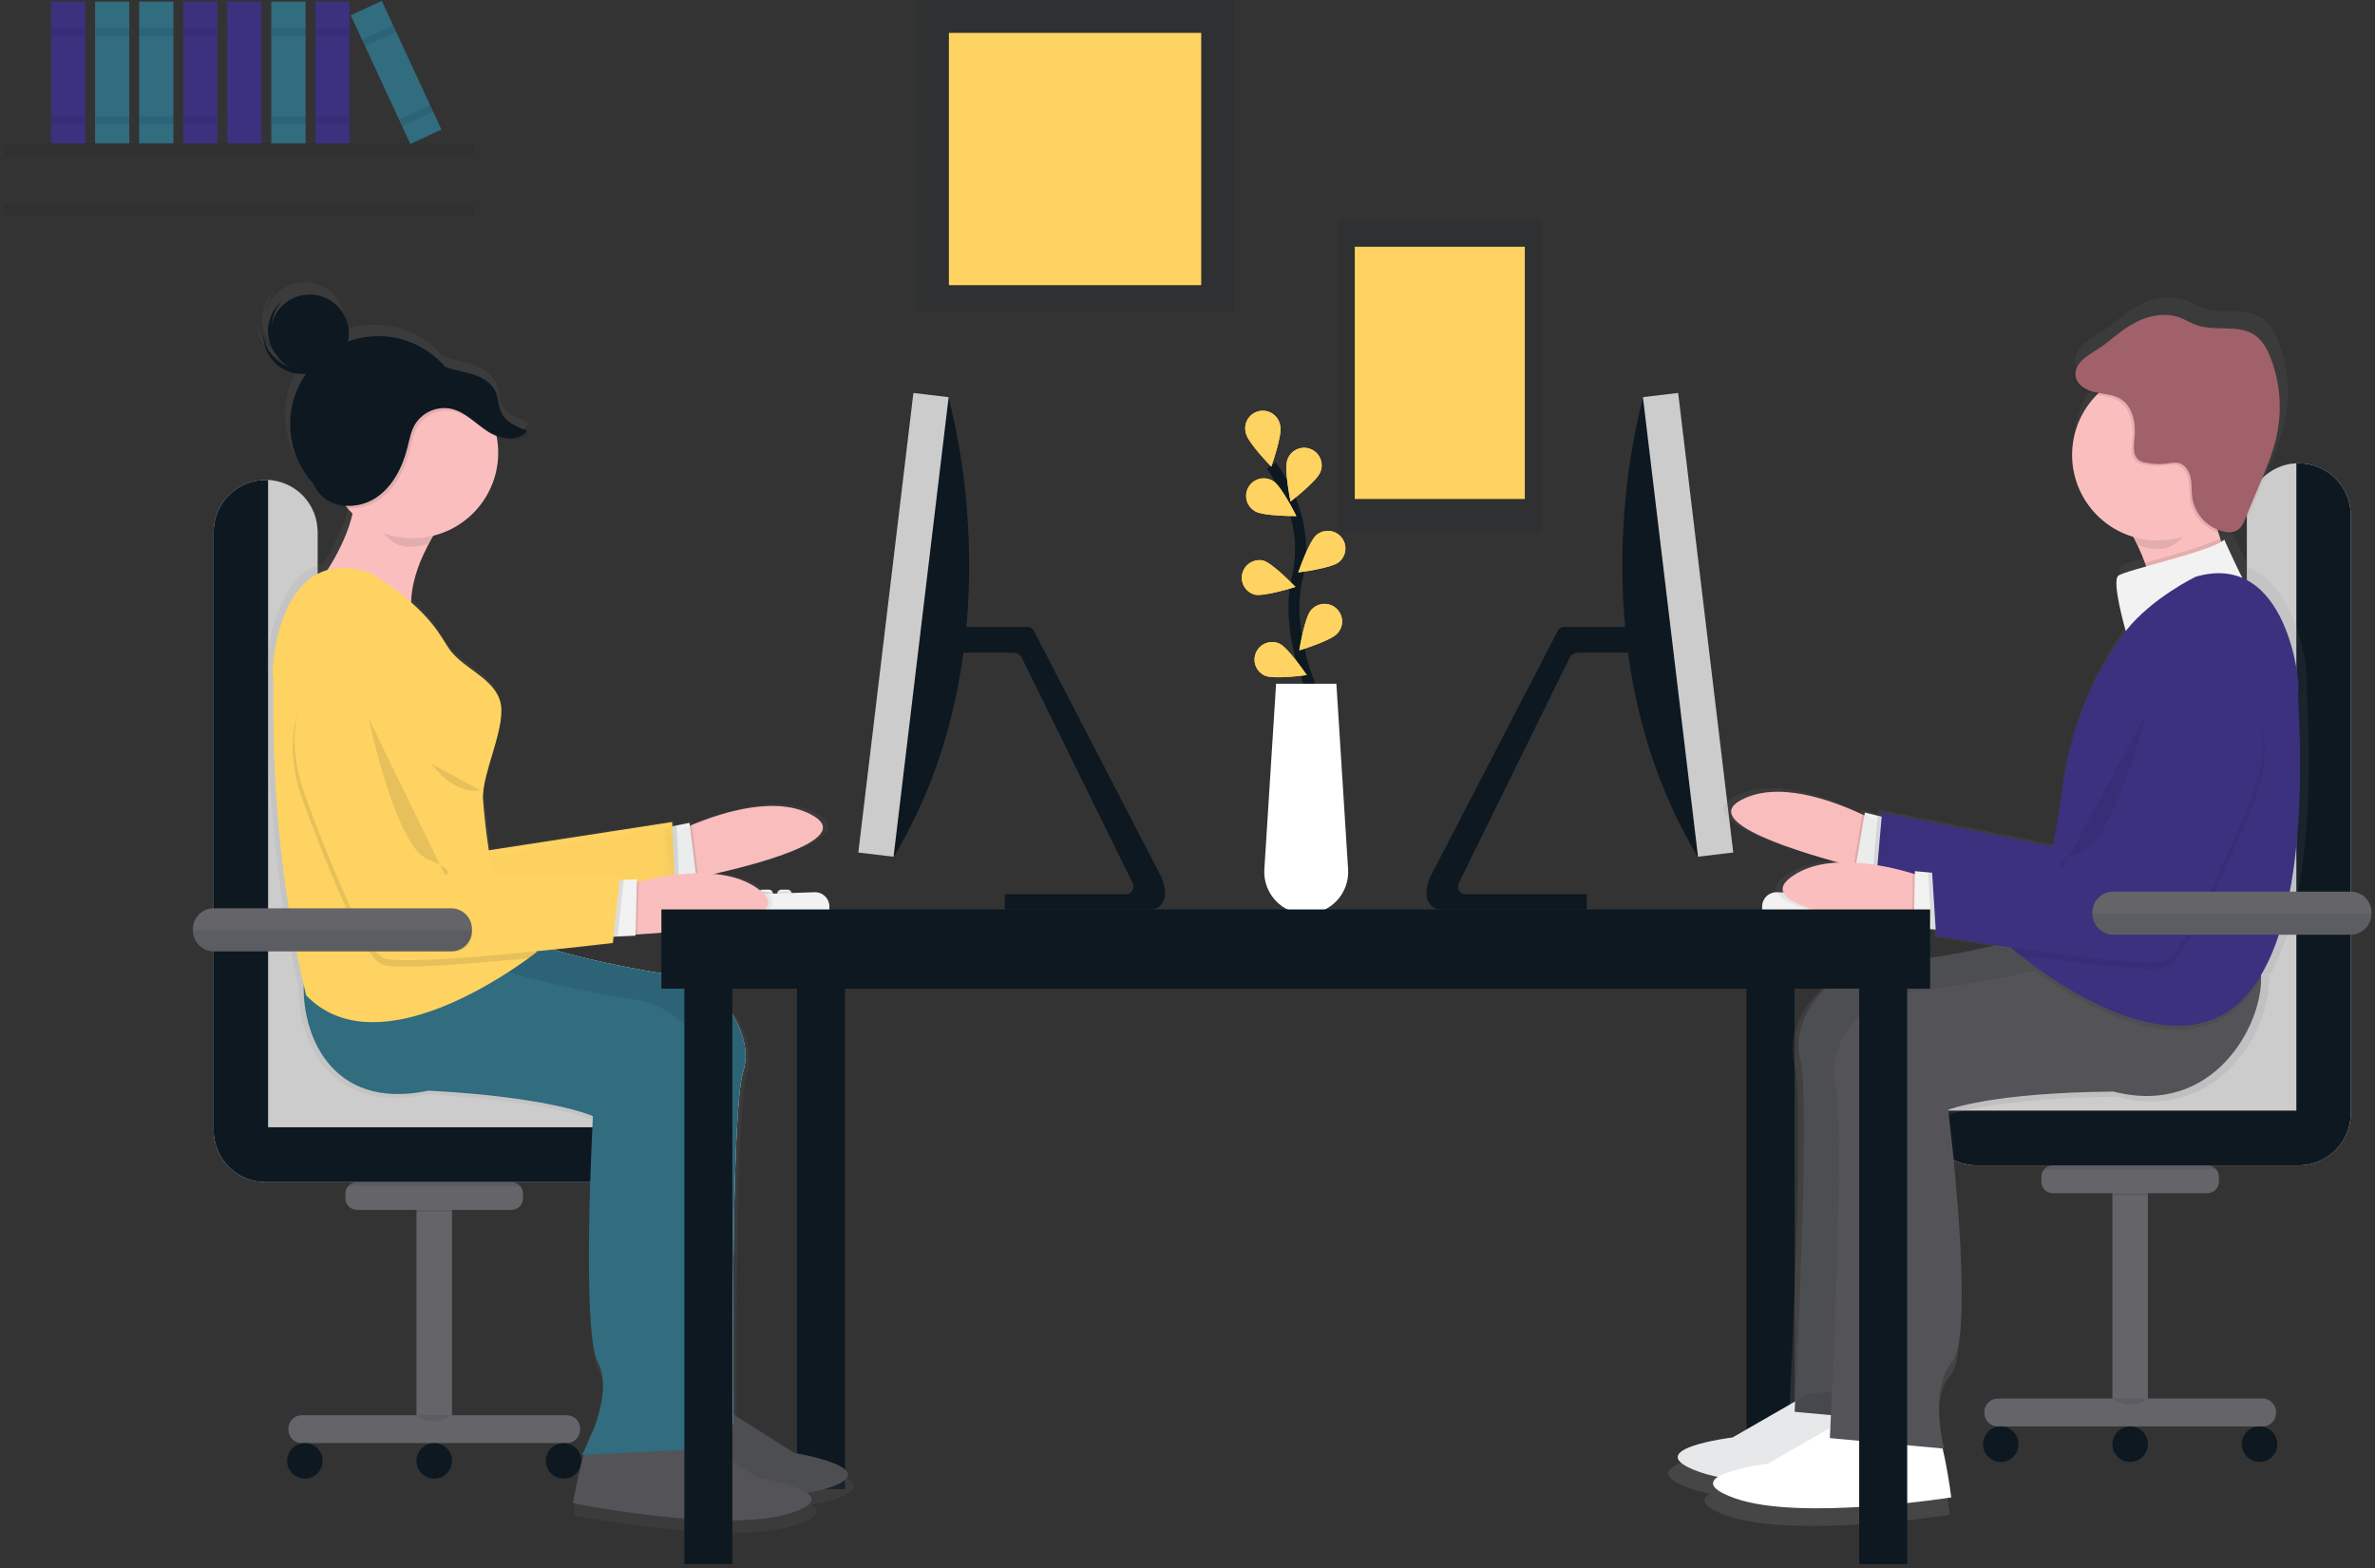 <svg width="433" height="286" viewBox="0 0 433 286" fill="none" xmlns="http://www.w3.org/2000/svg">
<rect x="0" y="0" width="433" height="286" fill="#333333" stroke="none"/>
<path opacity="0.1" d="M281 40H244V97H281V40Z" fill="#0D1821"/>
<path d="M278 45H247V91H278V45Z" fill="#FED361"/>
<path opacity="0.1" d="M225 0H167V57H225V0Z" fill="#0D1821"/>
<path d="M219 6H173V52H219V6Z" fill="#FED361"/>
<path opacity="0.1" d="M86.477 26.099H0.832V28.378H86.477V26.099Z" fill="#0D1821"/>
<path opacity="0.1" d="M86.477 37.242H0.832V39.521H86.477V37.242Z" fill="#0D1821"/>
<path d="M154.062 173.837H145.312V271.556H154.062V173.837Z" fill="#0D1821"/>
<path d="M409.635 184.098V93.96C409.636 91.447 410.635 89.038 412.413 87.262C414.191 85.486 416.602 84.488 419.116 84.488V84.488C421.627 84.493 424.033 85.493 425.808 87.268C427.582 89.044 428.579 91.45 428.58 93.96V203.05C428.58 205.563 427.581 207.973 425.803 209.75C424.025 211.527 421.613 212.525 419.098 212.525H360.376C357.861 212.525 355.45 211.527 353.672 209.75C351.893 207.973 350.895 205.563 350.895 203.05V203.05C350.895 200.536 351.893 198.126 353.672 196.349C355.45 194.572 357.861 193.574 360.376 193.574H400.153C402.668 193.574 405.08 192.575 406.858 190.798C408.636 189.021 409.635 186.611 409.635 184.098V184.098Z" fill="#F2F2F2"/>
<path d="M409.635 184.098V93.96C409.636 91.447 410.635 89.038 412.413 87.262C414.191 85.486 416.602 84.488 419.116 84.488V84.488C421.627 84.493 424.033 85.493 425.808 87.268C427.582 89.044 428.579 91.45 428.58 93.96V203.05C428.58 205.563 427.581 207.973 425.803 209.75C424.025 211.527 421.613 212.525 419.098 212.525H360.376C357.861 212.525 355.45 211.527 353.672 209.75C351.893 207.973 350.895 205.563 350.895 203.05V203.05C350.895 200.536 351.893 198.126 353.672 196.349C355.45 194.572 357.861 193.574 360.376 193.574H400.153C402.668 193.574 405.08 192.575 406.858 190.798C408.636 189.021 409.635 186.611 409.635 184.098V184.098Z" fill="#0D1821"/>
<path d="M350.91 202.541C351.04 200.12 352.095 197.84 353.856 196.172C355.617 194.504 357.952 193.574 360.378 193.574H400.156C402.67 193.574 405.082 192.575 406.86 190.798C408.638 189.021 409.637 186.611 409.637 184.098V93.96C409.635 91.524 410.572 89.181 412.253 87.418C413.934 85.654 416.229 84.605 418.663 84.488V202.541H350.91Z" fill="#CCCCCC"/>
<path d="M57.892 187.139V97.001C57.892 94.491 56.896 92.085 55.123 90.308C53.349 88.532 50.943 87.531 48.433 87.525V87.525C45.918 87.525 43.506 88.523 41.728 90.3C39.95 92.077 38.951 94.488 38.951 97.001V206.091C38.948 207.337 39.191 208.572 39.666 209.724C40.142 210.876 40.84 211.923 41.72 212.806C42.601 213.688 43.647 214.388 44.799 214.865C45.951 215.343 47.186 215.589 48.433 215.589H107.151C109.665 215.589 112.077 214.591 113.855 212.813C115.633 211.036 116.632 208.626 116.632 206.113V206.113C116.632 203.6 115.633 201.19 113.855 199.413C112.077 197.636 109.665 196.637 107.151 196.637H67.378C66.13 196.638 64.895 196.392 63.743 195.915C62.59 195.438 61.544 194.738 60.663 193.856C59.781 192.973 59.083 191.926 58.608 190.773C58.132 189.621 57.889 188.386 57.892 187.139V187.139Z" fill="#F2F2F2"/>
<path d="M57.892 187.139V97.001C57.892 94.491 56.896 92.085 55.123 90.308C53.349 88.532 50.943 87.531 48.433 87.525V87.525C45.918 87.525 43.506 88.523 41.728 90.3C39.95 92.077 38.951 94.488 38.951 97.001V206.091C38.948 207.337 39.191 208.572 39.666 209.724C40.142 210.876 40.84 211.923 41.72 212.806C42.601 213.688 43.647 214.388 44.799 214.865C45.951 215.343 47.186 215.589 48.433 215.589H107.151C109.665 215.589 112.077 214.591 113.855 212.813C115.633 211.036 116.632 208.626 116.632 206.113V206.113C116.632 203.6 115.633 201.19 113.855 199.413C112.077 197.636 109.665 196.637 107.151 196.637H67.378C66.13 196.638 64.895 196.392 63.743 195.915C62.59 195.438 61.544 194.738 60.663 193.856C59.781 192.973 59.083 191.926 58.608 190.773C58.132 189.621 57.889 188.386 57.892 187.139V187.139Z" fill="#0D1821"/>
<path d="M116.619 205.582C116.489 203.16 115.434 200.881 113.673 199.212C111.912 197.544 109.577 196.614 107.151 196.614H67.378C66.132 196.615 64.899 196.37 63.748 195.894C62.597 195.418 61.551 194.721 60.67 193.841C59.79 192.961 59.091 191.916 58.614 190.766C58.137 189.616 57.892 188.383 57.892 187.139V97C57.891 94.569 56.956 92.23 55.278 90.469C53.6 88.707 51.309 87.658 48.879 87.538V205.582H116.619Z" fill="#CCCCCC"/>
<path d="M327.168 173.837H318.418V273.835H327.168V173.837Z" fill="#0D1821"/>
<path opacity="0.1" d="M154.062 173.837H145.312V181.061H154.062V173.837Z" fill="#0D1821"/>
<path opacity="0.1" d="M327.168 173.837H318.418V181.061H327.168V173.837Z" fill="#0D1821"/>
<path opacity="0.1" d="M176.564 114.329C176.424 115.869 176.247 117.429 176.033 119.011H174.797V114.329H176.564Z" fill="#0D1821"/>
<path d="M212.415 162.97C212.442 164.553 211.299 165.851 209.885 165.851H183.181V163.068H205.401C206.36 163.068 206.958 161.909 206.476 160.981L186.326 120.023C186.184 119.728 185.963 119.478 185.687 119.3C185.412 119.123 185.092 119.024 184.765 119.016H174.797V114.333H187.384C187.613 114.339 187.836 114.408 188.029 114.532C188.222 114.657 188.377 114.832 188.477 115.038L211.576 159.63C212.108 160.664 212.395 161.807 212.415 162.97Z" fill="#0D1821"/>
<path d="M163.368 155.541L163.002 156.156L159.58 153.873L170.168 72.506H172.894C172.894 72.506 173.006 72.88 173.189 73.594C175.014 80.626 183.977 120.451 163.368 155.541Z" fill="#0D1821"/>
<path opacity="0.1" d="M173.184 73.594L163.368 155.541L163.002 156.156L159.58 153.873L170.168 72.506H172.894C172.894 72.506 173.001 72.894 173.184 73.594Z" fill="#0D1821"/>
<path d="M166.528 71.664L156.484 155.473L162.908 156.242L172.952 72.433L166.528 71.664Z" fill="#CCCCCC"/>
<path d="M134.47 163.001C134.469 163.203 134.388 163.397 134.245 163.539C134.102 163.682 133.909 163.763 133.707 163.764H132.565C132.362 163.764 132.168 163.684 132.025 163.541C131.882 163.398 131.802 163.204 131.802 163.001C131.798 162.972 131.798 162.942 131.802 162.912C131.824 162.728 131.913 162.559 132.052 162.436C132.191 162.313 132.37 162.244 132.556 162.243H133.698C133.867 162.245 134.032 162.303 134.165 162.408C134.298 162.513 134.393 162.659 134.434 162.823C134.454 162.881 134.466 162.941 134.47 163.001V163.001Z" fill="#F2F2F2"/>
<path d="M137.891 163.001C137.89 163.203 137.809 163.397 137.666 163.539C137.523 163.682 137.33 163.763 137.128 163.764H135.986C135.783 163.764 135.589 163.684 135.446 163.541C135.303 163.398 135.223 163.204 135.223 163.001C135.223 162.93 135.234 162.86 135.254 162.792C135.288 162.668 135.354 162.556 135.446 162.466C135.516 162.395 135.599 162.339 135.691 162.301C135.783 162.262 135.882 162.243 135.981 162.243H137.123C137.271 162.243 137.415 162.284 137.539 162.363C137.664 162.443 137.762 162.556 137.824 162.689C137.867 162.788 137.89 162.894 137.891 163.001Z" fill="#F2F2F2"/>
<path d="M140.936 163.001C140.935 163.203 140.854 163.396 140.711 163.539C140.568 163.682 140.375 163.763 140.173 163.764H139.031C138.828 163.764 138.634 163.683 138.491 163.54C138.348 163.397 138.268 163.204 138.268 163.001C138.266 162.892 138.289 162.784 138.335 162.685C138.396 162.553 138.494 162.441 138.616 162.363C138.739 162.284 138.881 162.241 139.026 162.239H140.168C140.269 162.238 140.368 162.258 140.461 162.296C140.554 162.334 140.638 162.39 140.709 162.461C140.78 162.532 140.836 162.616 140.875 162.709C140.913 162.802 140.932 162.901 140.931 163.001H140.936Z" fill="#F2F2F2"/>
<path d="M144.361 163.001C144.36 163.203 144.279 163.397 144.136 163.539C143.993 163.682 143.8 163.763 143.598 163.764H142.456C142.316 163.764 142.179 163.726 142.06 163.653C141.941 163.581 141.844 163.477 141.78 163.353C141.715 163.23 141.686 163.091 141.695 162.952C141.704 162.813 141.751 162.679 141.831 162.564L141.92 162.466C141.99 162.395 142.073 162.339 142.165 162.301C142.257 162.262 142.356 162.243 142.456 162.243H143.598C143.702 162.245 143.805 162.267 143.9 162.309C143.995 162.351 144.081 162.412 144.151 162.489C144.285 162.626 144.361 162.81 144.361 163.001V163.001Z" fill="#F2F2F2"/>
<path opacity="0.1" d="M134.447 162.819C134.463 162.878 134.47 162.94 134.47 163.001C134.469 163.203 134.388 163.397 134.245 163.539C134.102 163.682 133.909 163.763 133.707 163.764H132.564C132.362 163.764 132.168 163.684 132.025 163.541C131.882 163.398 131.802 163.204 131.802 163.001C131.798 162.972 131.798 162.942 131.802 162.912L134.447 162.819Z" fill="#0D1821"/>
<path opacity="0.1" d="M137.828 162.698C137.869 162.793 137.89 162.894 137.891 162.997C137.89 163.199 137.809 163.392 137.666 163.535C137.523 163.678 137.33 163.758 137.128 163.76H135.986C135.783 163.76 135.589 163.679 135.446 163.536C135.303 163.393 135.223 163.199 135.223 162.997C135.223 162.926 135.234 162.855 135.254 162.787L137.828 162.698Z" fill="#0D1821"/>
<path opacity="0.1" d="M140.824 162.596C140.899 162.716 140.939 162.855 140.94 162.997C140.939 163.199 140.858 163.392 140.715 163.535C140.572 163.678 140.379 163.758 140.177 163.76H139.035C138.832 163.76 138.638 163.679 138.495 163.536C138.352 163.393 138.272 163.199 138.272 162.997C138.27 162.888 138.293 162.78 138.339 162.68L140.824 162.596Z" fill="#0D1821"/>
<path opacity="0.1" d="M144.361 163.001C144.36 163.203 144.279 163.397 144.136 163.539C143.993 163.682 143.8 163.763 143.598 163.764H142.456C142.316 163.764 142.179 163.725 142.06 163.653C141.941 163.581 141.844 163.477 141.78 163.353C141.715 163.23 141.686 163.091 141.695 162.952C141.704 162.813 141.751 162.679 141.831 162.564L144.151 162.484C144.286 162.622 144.362 162.808 144.361 163.001Z" fill="#0D1821"/>
<path d="M151.204 166.043H129.141V165.039C129.14 164.594 129.313 164.166 129.623 163.845C129.933 163.525 130.355 163.337 130.8 163.322L148.496 162.711C148.848 162.7 149.198 162.758 149.527 162.884C149.855 163.011 150.155 163.201 150.408 163.446C150.661 163.69 150.862 163.982 151 164.306C151.137 164.63 151.209 164.977 151.209 165.329L151.204 166.043Z" fill="#F2F2F2"/>
<path d="M260.061 162.97C260.034 164.553 261.176 165.851 262.591 165.851H289.308V163.068H267.062C266.102 163.068 265.504 161.909 265.986 160.981L286.136 120.023C286.279 119.728 286.5 119.478 286.775 119.3C287.051 119.123 287.37 119.024 287.698 119.016H297.67V114.333H285.092C284.866 114.342 284.647 114.412 284.457 114.535C284.268 114.658 284.116 114.831 284.017 115.034L260.918 159.626C260.379 160.66 260.085 161.804 260.061 162.97V162.97Z" fill="#0D1821"/>
<path d="M309.112 155.541L309.477 156.156L312.9 153.873L302.312 72.506H299.585C299.585 72.506 299.474 72.88 299.291 73.594C297.462 80.626 288.48 120.451 309.112 155.541Z" fill="#0D1821"/>
<path opacity="0.1" d="M299.289 73.594L309.105 155.541L309.471 156.156L312.893 153.873L302.31 72.506H299.584C299.584 72.506 299.472 72.894 299.289 73.594Z" fill="#0D1821"/>
<path d="M305.955 71.656L299.531 72.425L309.575 156.234L315.999 155.465L305.955 71.656Z" fill="#CCCCCC"/>
<path d="M338.006 163.001C338.007 163.203 338.088 163.397 338.231 163.539C338.373 163.682 338.567 163.763 338.769 163.764H339.911C340.113 163.764 340.307 163.684 340.451 163.541C340.594 163.398 340.674 163.204 340.674 163.001C340.678 162.972 340.678 162.942 340.674 162.912C340.651 162.728 340.562 162.559 340.423 162.436C340.285 162.313 340.106 162.244 339.92 162.243H338.778C338.608 162.245 338.444 162.303 338.311 162.408C338.178 162.513 338.083 162.659 338.042 162.823C338.022 162.881 338.01 162.941 338.006 163.001V163.001Z" fill="#F2F2F2"/>
<path d="M334.583 163.001C334.585 163.203 334.665 163.397 334.808 163.539C334.951 163.682 335.144 163.763 335.346 163.764H336.489C336.589 163.764 336.688 163.744 336.781 163.706C336.873 163.668 336.957 163.611 337.028 163.541C337.099 163.47 337.155 163.386 337.194 163.293C337.232 163.201 337.252 163.102 337.252 163.001C337.251 162.93 337.241 162.86 337.221 162.792C337.187 162.668 337.121 162.556 337.029 162.466C336.959 162.395 336.875 162.339 336.784 162.301C336.692 162.262 336.593 162.243 336.493 162.243H335.329C335.181 162.243 335.037 162.284 334.913 162.363C334.789 162.443 334.69 162.556 334.628 162.689C334.592 162.789 334.577 162.895 334.583 163.001Z" fill="#F2F2F2"/>
<path d="M331.541 163.001C331.542 163.203 331.623 163.396 331.766 163.539C331.909 163.682 332.102 163.763 332.304 163.764H333.446C333.649 163.764 333.843 163.683 333.986 163.54C334.129 163.397 334.209 163.204 334.209 163.001C334.211 162.892 334.188 162.784 334.142 162.685C334.08 162.553 333.983 162.441 333.86 162.363C333.738 162.284 333.596 162.241 333.451 162.239H332.308C332.208 162.238 332.109 162.258 332.016 162.296C331.923 162.334 331.839 162.39 331.768 162.461C331.697 162.532 331.64 162.616 331.602 162.709C331.564 162.802 331.545 162.901 331.545 163.001H331.541Z" fill="#F2F2F2"/>
<path d="M328.115 163.001C328.116 163.203 328.197 163.397 328.34 163.539C328.483 163.682 328.676 163.763 328.878 163.764H330.02C330.16 163.764 330.297 163.726 330.416 163.653C330.535 163.581 330.632 163.477 330.697 163.353C330.761 163.23 330.79 163.091 330.781 162.952C330.772 162.813 330.725 162.679 330.645 162.564L330.556 162.466C330.486 162.395 330.403 162.339 330.311 162.301C330.219 162.262 330.12 162.243 330.02 162.243H328.878C328.774 162.245 328.671 162.267 328.576 162.309C328.481 162.351 328.396 162.412 328.325 162.489C328.191 162.626 328.116 162.81 328.115 163.001Z" fill="#F2F2F2"/>
<path opacity="0.1" d="M338.028 162.819C338.013 162.878 338.005 162.94 338.006 163.001C338.007 163.203 338.088 163.397 338.231 163.539C338.373 163.682 338.567 163.763 338.769 163.764H339.911C340.113 163.764 340.308 163.684 340.451 163.541C340.594 163.398 340.674 163.204 340.674 163.001C340.678 162.972 340.678 162.942 340.674 162.912L338.028 162.819Z" fill="#0D1821"/>
<path opacity="0.1" d="M334.646 162.698C334.606 162.793 334.585 162.894 334.584 162.997C334.585 163.199 334.666 163.392 334.809 163.535C334.952 163.678 335.145 163.758 335.347 163.76H336.489C336.589 163.76 336.689 163.74 336.781 163.701C336.874 163.663 336.958 163.607 337.029 163.536C337.099 163.465 337.156 163.381 337.194 163.289C337.232 163.196 337.252 163.097 337.252 162.997C337.252 162.926 337.241 162.855 337.221 162.787L334.646 162.698Z" fill="#0D1821"/>
<path opacity="0.1" d="M331.653 162.596C331.578 162.716 331.538 162.855 331.537 162.997C331.538 163.199 331.619 163.392 331.762 163.535C331.905 163.678 332.098 163.758 332.3 163.76H333.442C333.645 163.76 333.839 163.679 333.982 163.536C334.125 163.393 334.205 163.199 334.205 162.997C334.207 162.888 334.184 162.78 334.138 162.68L331.653 162.596Z" fill="#0D1821"/>
<path opacity="0.1" d="M328.115 163.001C328.116 163.203 328.197 163.397 328.34 163.539C328.483 163.682 328.676 163.763 328.878 163.764H330.02C330.16 163.764 330.297 163.725 330.416 163.653C330.535 163.581 330.632 163.477 330.697 163.353C330.761 163.23 330.79 163.091 330.781 162.952C330.772 162.813 330.725 162.679 330.645 162.564L328.325 162.484C328.19 162.622 328.114 162.808 328.115 163.001Z" fill="#0D1821"/>
<path d="M321.268 166.043H343.332V165.039C343.332 164.594 343.159 164.166 342.85 163.845C342.54 163.525 342.118 163.337 341.672 163.322L323.976 162.711C323.625 162.7 323.274 162.758 322.946 162.884C322.618 163.011 322.318 163.201 322.065 163.446C321.812 163.69 321.611 163.982 321.473 164.306C321.335 164.63 321.264 164.977 321.264 165.329L321.268 166.043Z" fill="#F2F2F2"/>
<path d="M413.621 178.131C423.915 160.682 420.185 125.486 420.6 124.813C420.97 124.219 419.551 107.645 410.092 103.596C408.383 100.211 406.701 96.398 406.701 96.398C406.535 96.554 406.353 96.69 406.157 96.804C406.082 96.602 406.009 96.397 405.938 96.189C405.817 95.837 405.706 95.475 405.594 95.114C405.859 95.199 406.129 95.267 406.402 95.319C407.123 95.495 407.883 95.428 408.562 95.128C408.793 95.004 409.002 94.842 409.182 94.65C409.927 94.156 410.337 93.264 410.685 92.421L413.438 85.83C414.679 82.856 415.928 79.864 416.588 76.711C417.571 71.967 417.19 67.041 415.491 62.504C414.839 60.774 413.938 59.044 412.408 58.009C409.342 55.931 405.077 57.367 401.574 56.15C400.423 55.748 399.383 55.071 398.232 54.66C395.747 53.769 392.941 54.246 390.549 55.356C388.157 56.466 386.221 58.232 384.128 59.815C383.098 60.604 381.451 61.42 380.238 62.491C379.06 63.409 378.154 64.52 378.328 65.982C378.524 67.654 380.287 68.658 381.929 69.05C382.201 69.113 382.482 69.162 382.759 69.211C380.81 71.184 379.406 73.628 378.683 76.304C377.96 78.981 377.943 81.799 378.633 84.484C379.324 87.169 380.698 89.63 382.623 91.627C384.548 93.623 386.957 95.087 389.616 95.877C390.454 97.448 391.178 99.077 391.785 100.751C391.865 100.98 391.944 101.21 392.021 101.442C389.318 102.209 387.203 102.846 386.779 103.199C385.498 104.26 388.18 113.553 388.18 113.553C387.497 114.418 386.801 115.404 386.096 116.46C380.75 124.576 377.365 133.822 376.209 143.47C375.762 146.997 375.182 150.605 374.446 154.034L342.468 147.626L342.401 148.415L341.638 148.228L339.238 147.635L339.144 148.174L338.778 148C332.831 145.213 322.809 141.655 316.023 145.325C308.861 149.178 324.317 154.297 334.236 157.021C330.948 157.182 327.802 157.971 325.312 159.817C318.12 165.204 338.461 168.009 348.068 169.003L348.456 169.043V169.249L351.784 169.556L352.565 169.628L352.641 170.814C352.641 170.814 357.406 171.594 363.773 172.539C356.505 174.354 347.523 175.612 341.286 176.348C334.673 177.123 329.042 181.725 327.267 188.142C326.693 189.982 326.637 191.945 327.106 193.814C328.962 200.294 326.695 247.958 326.182 258.223L314.425 264.988C314.425 264.988 296.132 267.217 308.317 271.503C309.415 271.877 310.538 272.175 311.677 272.394C310.071 273.429 310.209 274.78 314.943 276.439C327.137 280.711 355.483 276.252 355.483 276.252C355.483 276.252 354.863 271.231 353.855 267.057L354.167 267.083C354.167 267.083 351.24 256.199 355.68 250.709C360.119 245.22 354.935 203.442 354.935 203.442C354.935 203.442 362.707 200.227 385.94 200.017C404.68 204.824 413.813 187.616 413.684 178.72C413.644 178.519 413.635 178.314 413.621 178.131Z" fill="url(#paint0_linear_2554_4059)"/>
<path d="M344.364 151.091L342.379 159.117C342.379 159.117 340.594 158.716 337.917 158.029C328.85 155.684 309.727 150.052 317.392 145.918C324 142.351 333.732 145.82 339.51 148.527C341.625 149.521 343.213 150.413 343.922 150.832C344.221 151.002 344.364 151.091 344.364 151.091Z" fill="#FBBEBE"/>
<path opacity="0.1" d="M343.808 153.356L342.38 159.153C342.38 159.153 340.595 158.751 337.918 158.065L339.529 148.562C341.644 149.556 343.232 150.448 343.941 150.867L343.808 153.356Z" fill="#0D1821"/>
<path d="M343.811 159.701L338.27 158.332L339.992 148.183L344.422 149.276L343.811 159.701Z" fill="#F2F2F2"/>
<path opacity="0.1" d="M343.81 159.701L341.418 159.113L342.319 148.758L344.421 149.276L343.81 159.701Z" fill="#0D1821"/>
<path d="M397.282 117.665C397.282 117.665 386.641 111.52 381.911 129.147C377.182 146.774 376.736 154.895 376.736 154.895L343.129 148.179L342.062 160.446C342.062 160.446 377.994 172.04 382.514 171.197C387.034 170.355 401.7 145.78 401.7 145.78C401.7 145.78 415.032 126.735 397.282 117.665Z" fill="#3B317F"/>
<g opacity="0.1">
<path opacity="0.1" d="M344.364 151.091L342.379 159.118C342.379 159.118 340.594 158.716 337.917 158.03C328.85 155.684 309.727 150.052 317.392 145.918C324 142.351 333.732 145.82 339.51 148.527C341.625 149.521 343.213 150.413 343.922 150.832C344.221 151.002 344.364 151.091 344.364 151.091Z" fill="#0D1821"/>
<path opacity="0.1" d="M343.806 153.357L342.378 159.154C342.378 159.154 340.593 158.752 337.916 158.066L339.527 148.563C341.642 149.557 343.23 150.449 343.939 150.868L343.806 153.357Z" fill="#0D1821"/>
<path opacity="0.1" d="M343.811 159.702L338.27 158.333L339.992 148.184L344.422 149.277L343.811 159.702Z" fill="#0D1821"/>
<path opacity="0.1" d="M343.812 159.702L341.42 159.114L342.321 148.759L344.423 149.277L343.812 159.702Z" fill="#0D1821"/>
<path opacity="0.1" d="M397.282 118.111C397.282 118.111 386.641 111.966 381.911 129.593C377.182 147.22 376.736 155.341 376.736 155.341L343.129 148.625L342.062 160.892C342.062 160.892 377.994 172.486 382.514 171.643C387.034 170.801 401.7 146.226 401.7 146.226C401.7 146.226 415.032 127.181 397.282 118.111Z" fill="#0D1821"/>
</g>
<path d="M329.596 254.25L315.876 262.147C315.876 262.147 298.1 264.323 309.942 268.47C321.783 272.617 349.313 268.287 349.313 268.287C349.313 268.287 347.783 255.926 345.65 254.201C343.517 252.475 329.596 254.25 329.596 254.25Z" fill="white"/>
<path d="M383.069 165.646C383.069 165.646 376.243 169.213 364.115 172.294C357.008 174.078 348.111 175.344 341.962 176.067C338.815 176.409 335.84 177.678 333.415 179.713C330.991 181.748 329.226 184.457 328.345 187.496C327.783 189.289 327.729 191.203 328.188 193.025C330.21 200.084 327.193 257.465 327.193 257.465L348.03 259.391C348.03 259.391 345.188 248.819 349.503 243.49C353.817 238.161 348.78 197.6 348.78 197.6C348.78 197.6 356.329 194.479 378.888 194.274C399.788 199.625 408.399 176.762 405.173 170.355C401.947 163.947 383.069 165.646 383.069 165.646Z" fill="#545458"/>
<path opacity="0.1" d="M329.596 254.25L315.876 262.147C315.876 262.147 298.1 264.323 309.942 268.471C321.783 272.618 349.313 268.288 349.313 268.288C349.313 268.288 347.783 255.927 345.65 254.201C343.517 252.475 329.596 254.25 329.596 254.25Z" fill="#0D1821"/>
<g opacity="0.1">
<path d="M383.073 165.646C383.073 165.646 376.246 169.213 364.119 172.294C357.011 174.078 348.114 175.344 341.966 176.067C338.819 176.409 335.844 177.678 333.419 179.713C330.995 181.748 329.23 184.457 328.348 187.496C327.787 189.289 327.733 191.203 328.192 193.025C330.213 200.084 327.197 257.465 327.197 257.465L348.034 259.391C348.034 259.391 345.192 248.819 349.507 243.49C353.821 238.161 348.784 197.6 348.784 197.6C348.784 197.6 356.333 194.479 378.892 194.274C399.792 199.625 408.403 176.762 405.177 170.355C401.951 163.947 383.073 165.646 383.073 165.646Z" fill="#0D1821"/>
<path d="M383.073 165.646C383.073 165.646 376.246 169.213 364.119 172.294C357.011 174.078 348.114 175.344 341.966 176.067C338.819 176.409 335.844 177.678 333.419 179.713C330.995 181.748 329.23 184.457 328.348 187.496C327.787 189.289 327.733 191.203 328.192 193.025C330.213 200.084 327.197 257.465 327.197 257.465L348.034 259.391C348.034 259.391 345.192 248.819 349.507 243.49C353.821 238.161 348.784 197.6 348.784 197.6C348.784 197.6 356.333 194.479 378.892 194.274C399.792 199.625 408.403 176.762 405.177 170.355C401.951 163.947 383.073 165.646 383.073 165.646Z" fill="#0D1821" fill-opacity="0.1"/>
</g>
<path d="M336.03 259.043L322.31 266.94C322.31 266.94 304.542 269.099 316.375 273.264C328.208 277.428 355.747 273.081 355.747 273.081C355.747 273.081 354.216 260.72 352.084 258.994C349.951 257.269 336.03 259.043 336.03 259.043Z" fill="white"/>
<path d="M385.301 199.067C362.741 199.272 355.192 202.394 355.192 202.394C355.192 202.394 360.229 242.973 355.915 248.284C351.6 253.594 354.442 264.185 354.442 264.185L333.605 262.259C333.605 262.259 333.641 261.581 333.699 260.368C334.199 250.397 336.399 204.111 334.592 197.819C334.136 196.002 334.19 194.095 334.748 192.307C335.625 189.264 337.387 186.55 339.811 184.511C342.235 182.471 345.211 181.197 348.361 180.851C354.505 180.134 363.402 178.885 370.509 177.079L370.857 176.99C382.771 173.931 389.463 170.43 389.463 170.43C389.463 170.43 408.342 168.736 411.567 175.144C412.022 176.16 412.248 177.264 412.228 178.377C412.388 187.023 403.509 203.736 385.301 199.067Z" fill="#545458"/>
<path d="M353.875 161.093L353.112 169.342C353.112 169.342 351.278 169.213 348.552 168.928C339.24 167.96 319.488 165.24 326.47 160.009C332.476 155.514 342.613 157.476 348.731 159.296C350.962 159.965 352.675 160.611 353.438 160.919C353.719 161.026 353.875 161.093 353.875 161.093Z" fill="#FBBEBE"/>
<path d="M409.299 107.159C409.299 107.159 406.506 109.344 403.093 111.743C399.349 112.59 395.003 113.29 391.871 113.745C392.991 110.177 392.317 106.164 391.055 102.646C389.681 98.969 387.796 95.505 385.455 92.354L404.338 86.463C402.856 90.214 403.525 94.49 404.784 98.209C405.895 101.375 407.412 104.383 409.299 107.159V107.159Z" fill="#FBBEBE"/>
<path opacity="0.1" d="M353.662 163.416L353.113 169.342C353.113 169.342 351.279 169.213 348.553 168.927L348.731 159.291C350.962 159.96 352.675 160.606 353.438 160.914L353.662 163.416Z" fill="#0D1821"/>
<path d="M354.612 169.69L348.928 169.163L349.115 158.872L353.662 159.291L354.612 169.69Z" fill="#F2F2F2"/>
<path opacity="0.1" d="M409.295 107.158C409.295 107.158 406.502 109.343 403.089 111.743C399.345 112.59 394.999 113.29 391.867 113.745C392.987 110.177 392.313 106.164 391.051 102.646C395.664 101.308 402.263 99.578 404.784 98.186C405.892 101.36 407.408 104.376 409.295 107.158V107.158Z" fill="#0D1821"/>
<path d="M405.522 98.41C405.522 98.41 408.681 105.576 410.671 108.813C412.661 112.05 387.549 115.056 387.549 115.056C387.549 115.056 384.944 106.035 386.188 105C387.433 103.966 403.42 100.505 405.522 98.41Z" fill="#F2F2F2"/>
<path opacity="0.1" d="M412.265 178.381C411.209 180.243 409.893 181.946 408.357 183.438C397.264 193.97 379.082 182.992 370.877 176.99C382.79 173.931 389.483 170.43 389.483 170.43C389.483 170.43 408.361 168.736 411.587 175.144C412.049 176.16 412.28 177.265 412.265 178.381Z" fill="#0D1821"/>
<path d="M408.427 182.684C395.818 194.653 374.071 178.804 368.208 174.136C367.258 173.378 366.727 172.909 366.727 172.909C369.042 170.742 371.077 166.149 372.688 160.531C374.189 155.155 375.273 149.672 375.931 144.13C377.054 134.76 380.341 125.779 385.533 117.896C386.216 116.871 386.872 115.912 387.555 115.074C392.315 109.022 400.315 105.179 400.315 105.179C417.199 100.247 419.47 125.276 419.02 125.999C418.569 126.721 423.084 168.767 408.427 182.684Z" fill="#3B317F"/>
<path opacity="0.1" d="M410.06 148.468C410.06 148.468 399.204 174.956 394.863 176.468C392.378 177.328 379.104 175.696 368.208 174.14C367.258 173.382 366.727 172.914 366.727 172.914C369.042 170.746 371.077 166.153 372.688 160.535L386.72 161.204C386.72 161.204 385.939 153.115 388.001 134.975C390.062 116.835 401.489 121.329 401.489 121.329C420.394 127.657 410.06 148.468 410.06 148.468Z" fill="#0D1821"/>
<path opacity="0.1" d="M354.613 169.69L352.159 169.462L351.508 159.095L353.663 159.291L354.613 169.69Z" fill="#0D1821"/>
<path d="M401.217 120.162C401.217 120.162 389.791 115.671 387.729 133.807C385.668 151.943 386.449 160.036 386.449 160.036L352.213 158.399L352.985 170.689C352.985 170.689 390.246 176.803 394.587 175.295C398.928 173.788 409.784 147.296 409.784 147.296C409.784 147.296 420.104 126.485 401.217 120.162Z" fill="#3B317F"/>
<path opacity="0.1" d="M401.985 93.309C401.485 90.597 404.318 90.633 405.336 88.082L386.453 93.973C387.764 95.732 388.933 97.591 389.951 99.534C390.931 99.824 391.937 100.019 392.954 100.113C397.456 100.541 398.862 96.114 401.985 93.309Z" fill="#0D1821"/>
<path d="M408.909 84.398C409.701 75.825 403.39 68.232 394.812 67.44C386.233 66.648 378.636 72.956 377.844 81.529C377.051 90.102 383.362 97.694 391.941 98.487C400.519 99.279 408.116 92.971 408.909 84.398Z" fill="#FBBEBE"/>
<path opacity="0.1" d="M377.986 68.881C378.178 70.504 379.891 71.494 381.484 71.86C383.077 72.225 384.804 72.243 386.2 73.095C388.431 74.468 389.033 77.518 388.752 80.14C388.596 81.621 388.373 83.436 389.587 84.296C389.968 84.53 390.393 84.681 390.836 84.742C392.102 84.998 393.401 85.044 394.682 84.876C395.432 84.778 396.204 84.609 396.913 84.818C398.082 85.157 398.774 86.388 399.001 87.578C399.229 88.769 399.104 90.009 399.287 91.208C399.542 92.71 400.246 94.1 401.307 95.193C402.368 96.287 403.736 97.034 405.23 97.335C405.93 97.505 406.668 97.439 407.327 97.148C408.175 96.702 408.608 95.752 408.973 94.865L411.651 88.461C412.855 85.576 414.069 82.664 414.711 79.605C415.665 74.998 415.296 70.215 413.645 65.808C413.011 64.132 412.137 62.451 410.651 61.443C407.675 59.423 403.512 60.819 400.13 59.659C399.01 59.271 398.002 58.611 396.886 58.215C394.472 57.354 391.746 57.809 389.422 58.892C387.097 59.976 385.218 61.684 383.175 63.24C381.404 64.618 377.651 66.076 377.986 68.881Z" fill="#0D1821"/>
<path d="M378.393 68.538C378.585 70.161 380.299 71.151 381.892 71.516C383.484 71.882 385.211 71.9 386.608 72.752C388.839 74.125 389.441 77.175 389.16 79.797C389.004 81.278 388.781 83.093 389.994 83.953C390.375 84.186 390.801 84.338 391.244 84.399C392.51 84.655 393.809 84.7 395.09 84.533C395.839 84.435 396.611 84.265 397.321 84.475C398.49 84.814 399.181 86.044 399.409 87.235C399.636 88.426 399.511 89.665 399.694 90.865C399.949 92.367 400.654 93.756 401.715 94.85C402.776 95.944 404.143 96.691 405.638 96.992C406.338 97.162 407.075 97.096 407.735 96.805C408.582 96.359 409.015 95.409 409.381 94.521L412.058 88.118C413.263 85.233 414.477 82.321 415.119 79.262C416.073 74.655 415.703 69.871 414.053 65.465C413.419 63.789 412.545 62.108 411.059 61.1C408.083 59.08 403.92 60.475 400.538 59.316C399.418 58.928 398.409 58.268 397.294 57.871C394.88 57.011 392.154 57.465 389.829 58.549C387.505 59.633 385.626 61.34 383.583 62.897C381.816 64.275 378.063 65.733 378.393 68.538Z" fill="#A0616A"/>
<path opacity="0.1" d="M391.316 130.123C391.316 130.123 385.36 153.248 379.43 155.389C373.5 157.529 376.119 158.136 376.119 158.136" fill="#0D1821"/>
<path d="M391.597 214.839H385.123V257.367H391.597V214.839Z" fill="#656569"/>
<path opacity="0.1" d="M391.597 214.839H385.123V217.992H391.597V214.839Z" fill="#0D1821"/>
<path d="M372.17 214.616V215.508C372.17 215.783 372.224 216.055 372.329 216.308C372.434 216.562 372.589 216.793 372.783 216.987C372.977 217.181 373.208 217.335 373.462 217.44C373.716 217.545 373.988 217.6 374.263 217.6H402.453C402.727 217.6 402.999 217.545 403.253 217.44C403.507 217.335 403.738 217.181 403.932 216.987C404.127 216.793 404.281 216.562 404.386 216.308C404.491 216.055 404.545 215.783 404.545 215.508V214.616C404.545 214.342 404.491 214.07 404.386 213.816C404.281 213.562 404.127 213.332 403.932 213.137C403.738 212.943 403.507 212.789 403.253 212.684C402.999 212.579 402.727 212.525 402.453 212.525H374.263C373.988 212.525 373.716 212.579 373.462 212.684C373.208 212.789 372.977 212.943 372.783 213.137C372.589 213.332 372.434 213.562 372.329 213.816C372.224 214.07 372.17 214.342 372.17 214.616V214.616Z" fill="#656569"/>
<path opacity="0.1" d="M372.652 213.287H404.068C403.872 213.049 403.626 212.856 403.347 212.724C403.067 212.593 402.762 212.524 402.453 212.525H374.263C373.955 212.525 373.651 212.593 373.372 212.725C373.093 212.857 372.848 213.049 372.652 213.287V213.287Z" fill="#0D1821"/>
<path d="M412.507 255.052H364.226C362.87 255.052 361.771 256.151 361.771 257.505V257.683C361.771 259.038 362.87 260.136 364.226 260.136H412.507C413.863 260.136 414.961 259.038 414.961 257.683V257.505C414.961 256.151 413.863 255.052 412.507 255.052Z" fill="#656569"/>
<path d="M411.954 266.611C413.743 266.611 415.193 265.162 415.193 263.374C415.193 261.586 413.743 260.136 411.954 260.136C410.165 260.136 408.715 261.586 408.715 263.374C408.715 265.162 410.165 266.611 411.954 266.611Z" fill="#0D1821"/>
<path d="M364.772 266.611C366.561 266.611 368.012 265.162 368.012 263.374C368.012 261.586 366.561 260.136 364.772 260.136C362.983 260.136 361.533 261.586 361.533 263.374C361.533 265.162 362.983 266.611 364.772 266.611Z" fill="#0D1821"/>
<path d="M388.362 266.611C390.151 266.611 391.602 265.162 391.602 263.374C391.602 261.586 390.151 260.136 388.362 260.136C386.573 260.136 385.123 261.586 385.123 263.374C385.123 265.162 386.573 266.611 388.362 266.611Z" fill="#0D1821"/>
<path d="M428.568 162.604H385.275C383.18 162.604 381.482 164.301 381.482 166.395V166.671C381.482 168.765 383.18 170.462 385.275 170.462H428.568C430.663 170.462 432.361 168.765 432.361 166.671V166.395C432.361 164.301 430.663 162.604 428.568 162.604Z" fill="#656569"/>
<path opacity="0.1" d="M391.597 255.052C391.597 255.052 389.054 257.563 385.123 255.052Z" fill="#0D1821"/>
<path opacity="0.1" d="M432.361 166.613V167.233C432.361 168.091 432.02 168.913 431.413 169.519C430.807 170.125 429.984 170.466 429.126 170.466H384.717C383.859 170.466 383.037 170.125 382.43 169.519C381.823 168.913 381.482 168.091 381.482 167.233V166.613H432.361Z" fill="#0D1821"/>
<path d="M347.711 173.837H338.961V285.255H347.711V173.837Z" fill="#0D1821"/>
<path opacity="0.1" d="M347.711 173.837H338.961V181.061H347.711V173.837Z" fill="#0D1821"/>
<path d="M82.408 217.881H75.934V260.408H82.408V217.881Z" fill="#656569"/>
<path opacity="0.1" d="M82.408 217.881H75.934V221.034H82.408V217.881Z" fill="#0D1821"/>
<path d="M95.356 217.662V218.554C95.356 219.108 95.135 219.64 94.743 220.033C94.35 220.425 93.818 220.645 93.263 220.645H65.073C64.518 220.645 63.986 220.425 63.593 220.033C63.201 219.64 62.98 219.108 62.98 218.554V217.662C62.985 217.11 63.208 216.583 63.6 216.195C63.992 215.806 64.521 215.588 65.073 215.588H93.263C93.538 215.588 93.81 215.642 94.064 215.748C94.318 215.853 94.549 216.007 94.743 216.201C94.937 216.395 95.091 216.626 95.196 216.879C95.302 217.133 95.356 217.405 95.356 217.68V217.662Z" fill="#656569"/>
<path opacity="0.1" d="M94.879 216.329H63.459C63.657 216.094 63.904 215.906 64.184 215.778C64.463 215.65 64.767 215.585 65.074 215.588H93.264C93.571 215.585 93.876 215.65 94.155 215.778C94.434 215.906 94.681 216.094 94.879 216.329V216.329Z" fill="#0D1821"/>
<path d="M103.314 258.094H55.032C53.677 258.094 52.578 259.192 52.578 260.546V260.724C52.578 262.079 53.677 263.177 55.032 263.177H103.314C104.669 263.177 105.768 262.079 105.768 260.724V260.546C105.768 259.192 104.669 258.094 103.314 258.094Z" fill="#656569"/>
<path d="M55.583 269.652C57.372 269.652 58.822 268.203 58.822 266.415C58.822 264.627 57.372 263.177 55.583 263.177C53.794 263.177 52.344 264.627 52.344 266.415C52.344 268.203 53.794 269.652 55.583 269.652Z" fill="#0D1821"/>
<path d="M102.761 269.652C104.55 269.652 106 268.203 106 266.415C106 264.627 104.55 263.177 102.761 263.177C100.972 263.177 99.522 264.627 99.522 266.415C99.522 268.203 100.972 269.652 102.761 269.652Z" fill="#0D1821"/>
<path d="M79.169 269.652C80.958 269.652 82.408 268.203 82.408 266.415C82.408 264.627 80.958 263.177 79.169 263.177C77.38 263.177 75.93 264.627 75.93 266.415C75.93 268.203 77.38 269.652 79.169 269.652Z" fill="#0D1821"/>
<path opacity="0.1" d="M75.934 258.094C75.934 258.094 78.477 260.604 82.408 258.094Z" fill="#0D1821"/>
<path d="M241.1 130.07C241.1 130.07 233.836 116.875 236.49 105.406C237.634 100.603 237.188 95.558 235.219 91.029C234.273 88.888 233.134 86.837 231.814 84.903" stroke="#0D1821" stroke-width="2" stroke-miterlimit="10"/>
<path d="M233.425 77.661C233.804 79.391 231.774 85.094 231.774 85.094C231.774 85.094 227.54 80.769 227.156 79.039C227.027 78.616 226.988 78.171 227.04 77.732C227.091 77.293 227.234 76.87 227.457 76.488C227.68 76.107 227.98 75.776 228.338 75.516C228.695 75.255 229.102 75.072 229.534 74.977C229.966 74.882 230.413 74.876 230.847 74.962C231.281 75.048 231.692 75.222 232.055 75.474C232.418 75.726 232.726 76.05 232.957 76.427C233.189 76.803 233.341 77.223 233.402 77.661H233.425Z" fill="#FED361"/>
<path d="M240.711 86.103C240.091 87.761 235.285 91.454 235.285 91.454C235.285 91.454 234.08 85.523 234.705 83.873C234.839 83.462 235.054 83.083 235.339 82.757C235.623 82.432 235.97 82.167 236.359 81.979C236.748 81.791 237.172 81.683 237.603 81.663C238.035 81.642 238.467 81.709 238.872 81.86C239.277 82.01 239.648 82.241 239.962 82.538C240.276 82.835 240.526 83.192 240.698 83.589C240.871 83.985 240.961 84.412 240.964 84.844C240.967 85.276 240.882 85.704 240.715 86.103H240.711Z" fill="#FED361"/>
<path d="M244.084 102.521C242.709 103.641 236.699 104.394 236.699 104.394C236.699 104.394 238.658 98.669 240.032 97.549C240.358 97.279 240.735 97.076 241.14 96.952C241.545 96.828 241.971 96.786 242.392 96.827C242.814 96.868 243.223 96.993 243.596 97.193C243.97 97.393 244.3 97.665 244.567 97.993C244.835 98.322 245.034 98.7 245.155 99.106C245.275 99.511 245.314 99.937 245.269 100.358C245.225 100.779 245.097 101.187 244.893 101.558C244.69 101.93 244.414 102.257 244.084 102.521V102.521Z" fill="#FED361"/>
<path d="M243.838 115.515C242.673 116.852 236.877 118.609 236.877 118.609C236.877 118.609 237.836 112.634 239.001 111.301C239.273 110.969 239.61 110.695 239.99 110.495C240.37 110.296 240.787 110.174 241.215 110.139C241.643 110.103 242.074 110.154 242.482 110.288C242.89 110.421 243.267 110.636 243.591 110.918C243.914 111.2 244.178 111.545 244.366 111.931C244.554 112.317 244.662 112.736 244.685 113.165C244.708 113.594 244.644 114.023 244.498 114.426C244.351 114.83 244.125 115.2 243.833 115.515H243.838Z" fill="#FED361"/>
<path d="M228.78 93.223C230.289 94.155 236.343 94.115 236.343 94.115C236.343 94.115 233.666 88.688 232.158 87.756C231.8 87.521 231.398 87.36 230.977 87.282C230.555 87.204 230.123 87.212 229.704 87.304C229.286 87.397 228.89 87.572 228.54 87.82C228.191 88.067 227.894 88.383 227.668 88.747C227.443 89.111 227.292 89.516 227.226 89.94C227.16 90.363 227.179 90.795 227.283 91.211C227.386 91.626 227.572 92.017 227.83 92.359C228.087 92.702 228.41 92.99 228.78 93.205V93.223Z" fill="#FED361"/>
<path d="M228.691 108.429C230.409 108.875 236.178 107.038 236.178 107.038C236.178 107.038 231.998 102.659 230.28 102.222C229.47 102.05 228.624 102.198 227.921 102.634C227.217 103.071 226.71 103.762 226.504 104.564C226.299 105.366 226.412 106.216 226.82 106.936C227.227 107.657 227.898 108.192 228.691 108.429V108.429Z" fill="#FED361"/>
<path d="M230.622 123.216C232.237 123.938 238.238 123.109 238.238 123.109C238.238 123.109 234.856 118.088 233.241 117.366C232.464 117.019 231.581 116.994 230.786 117.298C229.991 117.601 229.349 118.208 229.002 118.984C228.655 119.761 228.63 120.643 228.934 121.438C229.238 122.232 229.845 122.873 230.622 123.221V123.216Z" fill="#FED361"/>
<path d="M233.425 77.661C233.804 79.391 231.774 85.094 231.774 85.094C231.774 85.094 227.54 80.769 227.156 79.039C227.027 78.616 226.988 78.171 227.04 77.732C227.091 77.293 227.234 76.87 227.457 76.488C227.68 76.107 227.98 75.776 228.338 75.516C228.695 75.255 229.102 75.072 229.534 74.977C229.966 74.882 230.413 74.876 230.847 74.962C231.281 75.048 231.692 75.222 232.055 75.474C232.418 75.726 232.726 76.05 232.957 76.427C233.189 76.803 233.341 77.223 233.402 77.661H233.425Z" fill="#FED361"/>
<path d="M240.711 86.103C240.091 87.761 235.285 91.454 235.285 91.454C235.285 91.454 234.08 85.523 234.705 83.873C234.839 83.462 235.054 83.083 235.339 82.757C235.623 82.432 235.97 82.167 236.359 81.979C236.748 81.791 237.172 81.683 237.603 81.663C238.035 81.642 238.467 81.709 238.872 81.86C239.277 82.01 239.648 82.241 239.962 82.538C240.276 82.835 240.526 83.192 240.698 83.589C240.871 83.985 240.961 84.412 240.964 84.844C240.967 85.276 240.882 85.704 240.715 86.103H240.711Z" fill="#FED361"/>
<path d="M244.084 102.521C242.709 103.641 236.699 104.394 236.699 104.394C236.699 104.394 238.658 98.669 240.032 97.549C240.358 97.279 240.735 97.076 241.14 96.952C241.545 96.828 241.971 96.786 242.392 96.827C242.814 96.868 243.223 96.993 243.596 97.193C243.97 97.393 244.3 97.665 244.567 97.993C244.835 98.322 245.034 98.7 245.155 99.106C245.275 99.511 245.314 99.937 245.269 100.358C245.225 100.779 245.097 101.187 244.893 101.558C244.69 101.93 244.414 102.257 244.084 102.521V102.521Z" fill="#FED361"/>
<path d="M243.838 115.515C242.673 116.852 236.877 118.609 236.877 118.609C236.877 118.609 237.836 112.634 239.001 111.301C239.273 110.969 239.61 110.695 239.99 110.495C240.37 110.296 240.787 110.174 241.215 110.139C241.643 110.103 242.074 110.154 242.482 110.288C242.89 110.421 243.267 110.636 243.591 110.918C243.914 111.2 244.178 111.545 244.366 111.931C244.554 112.317 244.662 112.736 244.685 113.165C244.708 113.594 244.644 114.023 244.498 114.426C244.351 114.83 244.125 115.2 243.833 115.515H243.838Z" fill="#FED361"/>
<path d="M228.78 93.223C230.289 94.155 236.343 94.115 236.343 94.115C236.343 94.115 233.666 88.688 232.158 87.756C231.8 87.521 231.398 87.36 230.977 87.282C230.555 87.204 230.123 87.212 229.704 87.304C229.286 87.397 228.89 87.572 228.54 87.82C228.191 88.067 227.894 88.383 227.668 88.747C227.443 89.111 227.292 89.516 227.226 89.94C227.16 90.363 227.179 90.795 227.283 91.211C227.386 91.626 227.572 92.017 227.83 92.359C228.087 92.702 228.41 92.99 228.78 93.205V93.223Z" fill="#FED361"/>
<path d="M228.691 108.429C230.409 108.875 236.178 107.038 236.178 107.038C236.178 107.038 231.998 102.659 230.28 102.222C229.47 102.05 228.624 102.198 227.921 102.634C227.217 103.071 226.71 103.762 226.504 104.564C226.299 105.366 226.412 106.216 226.82 106.936C227.227 107.657 227.898 108.192 228.691 108.429V108.429Z" fill="#FED361"/>
<path d="M230.622 123.216C232.237 123.938 238.238 123.109 238.238 123.109C238.238 123.109 234.856 118.088 233.241 117.366C232.464 117.019 231.581 116.994 230.786 117.298C229.991 117.601 229.349 118.208 229.002 118.984C228.655 119.761 228.63 120.643 228.934 121.438C229.238 122.232 229.845 122.873 230.622 123.221V123.216Z" fill="#FED361"/>
<path d="M238.146 166.666C237.1 166.667 236.066 166.453 235.107 166.038C234.148 165.623 233.284 165.017 232.569 164.255C231.853 163.494 231.302 162.594 230.948 161.611C230.594 160.629 230.445 159.584 230.511 158.542L232.649 124.696H243.643L245.78 158.542C245.846 159.584 245.697 160.629 245.343 161.611C244.989 162.594 244.438 163.494 243.722 164.255C243.007 165.017 242.143 165.623 241.184 166.038C240.225 166.453 239.191 166.667 238.146 166.666Z" fill="white"/>
<path d="M15.549 0.28H9.303V26.144H15.549V0.28Z" fill="#3B317F"/>
<path d="M23.581 0.28H17.334V26.144H23.581V0.28Z" fill="#316C7F"/>
<path d="M31.612 0.28H25.365V26.144H31.612V0.28Z" fill="#316C7F"/>
<path d="M39.643 0.28H33.397V26.144H39.643V0.28Z" fill="#3B317F"/>
<path d="M55.706 0.28H49.459V26.144H55.706V0.28Z" fill="#316C7F"/>
<path d="M63.737 0.28H57.49V26.144H63.737V0.28Z" fill="#3B317F"/>
<path opacity="0.1" d="M15.549 5.186H9.303V6.523H15.549V5.186Z" fill="#0D1821"/>
<path opacity="0.1" d="M15.549 21.238H9.303V22.576H15.549V21.238Z" fill="#0D1821"/>
<path opacity="0.1" d="M23.581 5.186H17.334V6.523H23.581V5.186Z" fill="#0D1821"/>
<path opacity="0.1" d="M23.581 21.238H17.334V22.576H23.581V21.238Z" fill="#0D1821"/>
<path opacity="0.1" d="M31.612 5.186H25.365V6.523H31.612V5.186Z" fill="#0D1821"/>
<path opacity="0.1" d="M31.612 21.238H25.365V22.576H31.612V21.238Z" fill="#0D1821"/>
<path opacity="0.1" d="M39.643 5.186H33.397V6.523H39.643V5.186Z" fill="#0D1821"/>
<path opacity="0.1" d="M39.643 21.238H33.397V22.576H39.643V21.238Z" fill="#0D1821"/>
<path opacity="0.1" d="M47.674 5.186H41.428V6.523H47.674V5.186Z" fill="#0D1821"/>
<path opacity="0.1" d="M47.674 21.238H41.428V22.576H47.674V21.238Z" fill="#0D1821"/>
<path opacity="0.1" d="M55.706 5.186H49.459V6.523H55.706V5.186Z" fill="#0D1821"/>
<path opacity="0.1" d="M55.706 21.238H49.459V22.576H55.706V21.238Z" fill="#0D1821"/>
<path opacity="0.1" d="M63.737 5.186H57.49V6.523H63.737V5.186Z" fill="#0D1821"/>
<path opacity="0.1" d="M63.737 21.238H57.49V22.576H63.737V21.238Z" fill="#0D1821"/>
<path d="M47.674 0.28H41.428V26.144H47.674V0.28Z" fill="#3B317F"/>
<path d="M69.61 0.161L63.941 2.784L74.813 26.255L80.481 23.632L69.61 0.161Z" fill="#316C7F"/>
<path opacity="0.1" d="M71.674 4.618L66.006 7.24L66.568 8.454L72.237 5.832L71.674 4.618Z" fill="#0D1821"/>
<path opacity="0.1" d="M78.419 19.184L72.75 21.806L73.312 23.02L78.981 20.398L78.419 19.184Z" fill="#0D1821"/>
<path d="M145.629 266.963L134.292 259.734C134.234 249.554 134.073 202.291 136.192 195.968C136.739 194.137 136.77 192.192 136.282 190.345C134.809 183.919 129.437 179.121 122.927 178.064C116.788 177.065 107.953 175.429 100.841 173.315C107.181 172.66 111.933 172.093 111.933 172.093L112.058 170.92L116.141 170.724V170.55L116.529 170.528C126.064 169.962 146.312 168.075 139.432 162.43C137.071 160.495 133.993 159.581 130.744 159.273C140.677 157.008 156.199 152.62 149.279 148.495C142.702 144.58 132.632 147.657 126.622 150.158L126.251 150.314L126.184 149.775L123.784 150.256L123.021 150.408L122.985 149.623L89.303 154.823C89.039 150.966 88.58 147.124 87.928 143.313C88.683 138.292 92.19 130.97 90.954 127.042C89.517 122.48 83.618 120.986 81.138 116.866C80.486 115.791 79.839 114.783 79.206 113.901C77.819 112.017 76.225 110.296 74.454 108.768C74.561 106.119 75.154 103.511 76.203 101.076C76.875 99.447 77.662 97.867 78.559 96.349C82.485 95.376 85.891 92.942 88.083 89.545C90.276 86.147 91.088 82.042 90.356 78.066C92.489 78.981 95.081 79.074 96.415 77.29L95.781 77.045C95.844 76.978 95.906 76.911 95.96 76.836C94.662 76.341 93.283 75.779 92.266 74.878C92.008 74.589 91.79 74.266 91.618 73.919C91.003 72.671 91.074 71.172 90.485 69.906C90.208 69.329 89.815 68.816 89.33 68.399C88.296 67.343 86.989 66.596 85.555 66.241C83.944 65.772 82.249 65.536 80.705 64.903C78.601 62.461 75.823 60.694 72.719 59.821C69.616 58.949 66.323 59.01 63.255 59.998L62.697 60.189C63.084 58.323 62.723 56.379 61.691 54.776C60.658 53.173 59.038 52.04 57.178 51.619C55.318 51.198 53.366 51.524 51.744 52.526C50.122 53.529 48.958 55.128 48.504 56.979C48.645 55.354 49.33 53.824 50.449 52.636C50.333 52.734 50.212 52.827 50.101 52.93C49.404 53.584 48.843 54.37 48.45 55.241C48.057 56.112 47.84 57.053 47.811 58.008C47.781 58.963 47.94 59.915 48.279 60.809C48.618 61.703 49.129 62.521 49.784 63.217L49.914 63.342C50.429 63.972 51.045 64.512 51.739 64.939C50.463 64.488 49.339 63.692 48.49 62.639C47.642 61.586 47.105 60.318 46.938 58.977C46.938 59.128 46.938 59.28 46.938 59.422C46.993 60.381 47.238 61.319 47.658 62.182C48.078 63.045 48.664 63.817 49.384 64.453C50.103 65.089 50.942 65.576 51.85 65.886C52.759 66.197 53.72 66.325 54.679 66.263L54.88 66.241L54.773 66.388C52.697 69.438 51.714 73.099 51.981 76.777C52.248 80.456 53.751 83.936 56.245 86.655C56.541 87.333 56.935 87.964 57.414 88.528C57.582 88.72 57.763 88.902 57.954 89.072C59.176 90.36 60.847 91.13 62.621 91.221C62.918 91.575 63.235 91.915 63.571 92.242C63.277 93.493 62.892 94.721 62.42 95.917C61.469 98.297 60.286 100.578 58.886 102.726C49.249 105.464 48.401 121.82 48.749 122.44C49.164 123.18 47.312 148.865 54.451 179.892C54.157 188.762 59.333 203.428 77.706 199.562C100.685 200.788 108.221 204.307 108.221 204.307C108.221 204.307 106.039 244.248 109.154 250.062C111.103 253.706 109.72 259.057 108.261 262.834C107.72 263.768 107.289 264.761 106.976 265.795C106.53 266.735 106.204 267.306 106.204 267.306H106.517C105.339 271.395 104.504 276.332 104.504 276.332C104.504 276.332 132.36 281.981 144.612 278.285C149.368 276.849 149.565 275.52 148.021 274.423C149.158 274.256 150.282 274.01 151.385 273.687C163.646 269.991 145.629 266.963 145.629 266.963Z" fill="url(#paint1_linear_2554_4059)"/>
<path d="M85.02 77.354C85.02 80.529 84.078 83.632 82.313 86.272C80.548 88.912 78.039 90.97 75.104 92.185C72.169 93.4 68.939 93.718 65.823 93.098C62.708 92.479 59.846 90.95 57.599 88.705C55.353 86.46 53.823 83.6 53.203 80.486C52.583 77.371 52.901 74.144 54.117 71.21C55.333 68.277 57.392 65.77 60.033 64.006C62.675 62.242 65.78 61.3 68.957 61.3C71.067 61.3 73.155 61.716 75.104 62.523C77.053 63.329 78.824 64.512 80.315 66.002C81.807 67.493 82.99 69.263 83.797 71.21C84.604 73.158 85.02 75.246 85.02 77.354V77.354Z" fill="#0D1821"/>
<path d="M121.201 152.772L122.83 160.897C122.83 160.897 124.641 160.571 127.323 160.005C136.483 158.065 155.839 153.276 148.343 148.808C141.895 144.969 132.021 147.988 126.132 150.44C123.972 151.332 122.348 152.161 121.621 152.549C121.348 152.688 121.201 152.772 121.201 152.772Z" fill="#FBBEBE"/>
<path opacity="0.1" d="M121.659 155.063L122.828 160.896C122.828 160.896 124.64 160.571 127.321 160.004L126.13 150.439C123.971 151.331 122.346 152.16 121.619 152.548L121.659 155.063Z" fill="#0D1821"/>
<path d="M121.378 161.4L126.973 160.281L125.706 150.065L121.227 150.961L121.378 161.4Z" fill="#F2F2F2"/>
<path opacity="0.1" d="M121.378 161.401L123.792 160.915L123.35 150.538L121.227 150.962L121.378 161.401Z" fill="#0D1821"/>
<path d="M69.809 117.04C69.809 117.04 80.701 111.368 84.658 129.191C88.616 147.015 88.674 155.139 88.674 155.139L122.548 149.909L123.075 162.212C123.075 162.212 86.666 172.214 82.191 171.17C77.716 170.127 64.129 144.928 64.129 144.928C64.129 144.928 51.681 125.33 69.809 117.04Z" fill="#FED361"/>
<g opacity="0.1">
<path opacity="0.1" d="M121.201 152.771L122.83 160.896C122.83 160.896 124.641 160.57 127.323 160.004C136.483 158.064 155.839 153.275 148.343 148.807C141.895 144.968 132.021 147.987 126.132 150.439C123.972 151.331 122.348 152.16 121.621 152.548C121.348 152.687 121.201 152.771 121.201 152.771Z" fill="#0D1821"/>
<path opacity="0.1" d="M121.659 155.063L122.828 160.896C122.828 160.896 124.64 160.571 127.321 160.004L126.13 150.439C123.971 151.331 122.346 152.16 121.619 152.548L121.659 155.063Z" fill="#0D1821"/>
<path opacity="0.1" d="M121.378 161.4L126.973 160.28L125.706 150.064L121.227 150.961L121.378 161.4Z" fill="#0D1821"/>
<path opacity="0.1" d="M121.378 161.4L123.792 160.914L123.35 150.538L121.227 150.961L121.378 161.4Z" fill="#0D1821"/>
<path opacity="0.1" d="M70.702 117.932C70.702 117.932 81.593 112.26 85.551 130.083C89.508 147.906 89.567 156.031 89.567 156.031L123.441 150.801L123.967 163.103C123.967 163.103 87.559 173.105 83.084 172.062C78.608 171.019 65.022 145.82 65.022 145.82C65.022 145.82 52.573 126.221 70.702 117.932Z" fill="#0D1821"/>
</g>
<path d="M131.422 256.484L144.781 264.957C144.781 264.957 162.446 267.913 150.43 271.538C138.414 275.164 111.107 269.621 111.107 269.621C111.107 269.621 113.182 257.34 115.391 255.713C117.599 254.085 131.422 256.484 131.422 256.484Z" fill="#545458"/>
<path d="M81.895 165.601C81.895 165.601 88.557 169.467 100.537 173.079C107.56 175.197 116.394 176.834 122.498 177.828C125.629 178.311 128.546 179.714 130.878 181.858C133.21 184.001 134.851 186.79 135.594 189.868C136.073 191.678 136.043 193.585 135.509 195.38C133.18 202.345 133.653 259.802 133.653 259.802L112.753 260.805C112.753 260.805 116.06 250.366 111.986 244.855C107.912 239.343 114.734 199.045 114.734 199.045C114.734 199.045 107.332 195.594 84.8 194.394C63.682 198.853 56.092 175.599 59.599 169.338C63.106 163.077 81.895 165.601 81.895 165.601Z" fill="#F2F2F2"/>
<path opacity="0.1" d="M131.422 256.484L144.781 264.957C144.781 264.957 162.446 267.913 150.43 271.538C138.414 275.164 111.107 269.621 111.107 269.621C111.107 269.621 113.182 257.34 115.391 255.713C117.599 254.085 131.422 256.484 131.422 256.484Z" fill="#0D1821"/>
<path d="M81.895 165.601C81.895 165.601 88.557 169.467 100.537 173.079C107.56 175.197 116.394 176.834 122.498 177.828C125.629 178.311 128.546 179.714 130.878 181.858C133.21 184.001 134.851 186.79 135.594 189.868C136.073 191.678 136.043 193.585 135.509 195.38C133.18 202.345 133.653 259.802 133.653 259.802L112.753 260.805C112.753 260.805 116.06 250.366 111.986 244.855C107.912 239.343 114.734 199.045 114.734 199.045C114.734 199.045 107.332 195.594 84.8 194.394C63.682 198.853 56.092 175.599 59.599 169.338C63.106 163.077 81.895 165.601 81.895 165.601Z" fill="#316C7F"/>
<path d="M81.895 165.601C81.895 165.601 88.557 169.467 100.537 173.079C107.56 175.197 116.394 176.834 122.498 177.828C125.629 178.311 128.546 179.714 130.878 181.858C133.21 184.001 134.851 186.79 135.594 189.868C136.073 191.678 136.043 193.585 135.509 195.38C133.18 202.345 133.653 259.802 133.653 259.802L112.753 260.805C112.753 260.805 116.06 250.366 111.986 244.855C107.912 239.343 114.734 199.045 114.734 199.045C114.734 199.045 107.332 195.594 84.8 194.394C63.682 198.853 56.092 175.599 59.599 169.338C63.106 163.077 81.895 165.601 81.895 165.601Z" fill="#0D1821" fill-opacity="0.1"/>
<path d="M124.766 260.992L138.125 269.465C138.125 269.465 155.789 272.421 143.773 276.046C131.758 279.672 104.451 274.129 104.451 274.129C104.451 274.129 106.526 261.848 108.735 260.221C110.943 258.593 124.766 260.992 124.766 260.992Z" fill="#545458"/>
<path d="M78.164 198.898C100.697 200.097 108.099 203.549 108.099 203.549C108.099 203.549 105.962 242.709 108.991 248.408C112.226 254.455 106.1 265.309 106.1 265.309L126.999 264.305C126.999 264.305 126.999 263.628 126.999 262.415C126.937 252.435 126.785 206.095 128.86 199.883C129.395 198.089 129.424 196.182 128.945 194.372C128.202 191.294 126.56 188.506 124.229 186.362C121.897 184.218 118.98 182.816 115.849 182.332C109.741 181.342 100.911 179.705 93.888 177.587L93.544 177.48C81.778 173.913 75.251 170.109 75.251 170.109C75.251 170.109 61.334 169.146 57.85 175.407C57.403 176.218 55.48 177.815 55.4 179.103C54.878 187.728 59.791 202.764 78.164 198.898Z" fill="#316C7F"/>
<path d="M111.258 162.345L111.655 170.622C111.655 170.622 113.493 170.573 116.233 170.408C125.58 169.85 145.436 168.004 138.689 162.47C132.889 157.712 122.671 159.228 116.483 160.776C114.212 161.347 112.467 161.917 111.708 162.189C111.414 162.287 111.258 162.345 111.258 162.345Z" fill="#FBBEBE"/>
<path d="M58.248 106.021C58.248 106.021 60.925 108.327 64.245 110.877C67.948 111.885 72.276 112.781 75.368 113.375C74.409 109.74 75.261 105.794 76.675 102.32C78.21 98.707 80.247 95.328 82.726 92.282L64.12 85.562C65.436 89.375 64.566 93.634 63.152 97.277C61.903 100.392 60.255 103.331 58.248 106.021V106.021Z" fill="#FBBEBE"/>
<path opacity="0.1" d="M111.369 164.678L111.655 170.622C111.655 170.622 113.493 170.573 116.233 170.408L116.482 160.771C114.211 161.342 112.467 161.913 111.708 162.185L111.369 164.678Z" fill="#0D1821"/>
<path d="M110.148 170.903L115.846 170.631L116.114 160.339L111.554 160.558L110.148 170.903Z" fill="#F2F2F2"/>
<path d="M55.806 181.511C67.853 194.028 90.319 179.152 96.36 174.747C97.341 174.029 97.89 173.587 97.89 173.587C95.659 171.318 92.09 169.217 90.72 163.532C89.413 157.729 88.528 151.839 88.07 145.909C87.7 141.205 92.563 132.246 91.157 127.778C89.752 123.31 83.965 121.843 81.533 117.798C80.895 116.746 80.261 115.756 79.637 114.891C75.148 108.648 67.327 104.443 67.327 104.443C50.662 98.757 49.354 122.543 49.769 123.283C50.184 124.023 48.279 150.243 55.806 181.511Z" fill="#FED361"/>
<path opacity="0.1" d="M55.682 147.256C55.682 147.256 65.36 174.198 69.63 175.897C72.075 176.869 85.411 175.821 96.361 174.747C97.342 174.029 97.891 173.587 97.891 173.587C95.66 171.317 93.844 166.64 92.479 160.959L78.428 161.008C78.428 161.008 79.566 152.981 78.308 134.747C77.05 116.514 65.435 120.523 65.435 120.523C46.281 126.012 55.682 147.256 55.682 147.256Z" fill="#0D1821"/>
<path opacity="0.1" d="M110.148 170.902L112.607 170.787L113.718 160.455L111.554 160.557L110.148 170.902Z" fill="#0D1821"/>
<path d="M65.767 119.363C65.767 119.363 77.368 115.381 78.639 133.588C79.911 151.795 78.773 159.849 78.773 159.849L113.049 159.724L111.733 171.969C111.733 171.969 74.253 176.428 69.97 174.738C65.687 173.048 56.018 146.101 56.018 146.101C56.018 146.101 46.608 124.853 65.767 119.363Z" fill="#FED361"/>
<path opacity="0.1" d="M66.19 92.515C66.81 89.839 63.959 89.755 63.066 87.164L81.681 93.853C80.295 95.552 79.044 97.357 77.942 99.253C76.951 99.5 75.938 99.649 74.917 99.699C70.393 99.922 69.184 95.449 66.19 92.515Z" fill="#0D1821"/>
<path d="M75.98 98.136C84.585 97.723 91.225 90.417 90.812 81.817C90.399 73.217 83.088 66.58 74.483 66.993C65.878 67.407 59.237 74.713 59.651 83.313C60.064 91.913 67.375 98.549 75.98 98.136Z" fill="#FBBEBE"/>
<path opacity="0.1" d="M67.172 130.926C67.172 130.926 72.107 154.288 77.934 156.674C83.761 159.059 81.12 159.568 81.12 159.568" fill="#0D1821"/>
<path opacity="0.1" d="M87.508 144.121C87.508 144.121 83.385 145.41 78.584 139.252Z" fill="#0D1821"/>
<path d="M56.463 67.989C60.406 67.989 63.602 64.795 63.602 60.855C63.602 56.914 60.406 53.72 56.463 53.72C52.52 53.72 49.324 56.914 49.324 60.855C49.324 64.795 52.52 67.989 56.463 67.989Z" fill="#0D1821"/>
<path d="M51.446 64.623C50.205 63.3 49.515 61.555 49.515 59.742C49.515 57.929 50.205 56.184 51.446 54.861C51.33 54.955 51.214 55.049 51.107 55.151C49.727 56.447 48.919 58.238 48.861 60.13C48.802 62.022 49.498 63.859 50.795 65.238C52.092 66.617 53.884 67.424 55.777 67.483C57.669 67.541 59.508 66.846 60.888 65.55C60.999 65.448 61.097 65.336 61.196 65.229C59.798 66.385 58.012 66.966 56.201 66.853C54.39 66.74 52.69 65.943 51.446 64.623Z" fill="#0D1821"/>
<path d="M55.526 67.316C53.714 67.425 51.928 66.84 50.532 65.68C49.137 64.52 48.235 62.873 48.012 61.073C48.012 61.22 48.012 61.367 48.012 61.519C48.13 63.407 48.994 65.172 50.414 66.424C51.117 67.043 51.936 67.519 52.823 67.823C53.71 68.126 54.648 68.253 55.584 68.194C56.519 68.135 57.434 67.893 58.276 67.481C59.118 67.069 59.871 66.496 60.491 65.793C61.112 65.09 61.587 64.272 61.891 63.386C62.195 62.5 62.322 61.562 62.263 60.627C62.263 60.475 62.232 60.333 62.214 60.181C62.217 61.998 61.528 63.747 60.285 65.073C59.042 66.399 57.34 67.201 55.526 67.316V67.316Z" fill="#0D1821"/>
<path opacity="0.1" d="M80.98 67.057C82.644 67.877 84.55 68.105 86.334 68.622C88.119 69.139 89.94 70.085 90.725 71.77C91.3 73.01 91.234 74.477 91.836 75.703C92.701 77.487 94.7 78.307 96.539 79.007C94.959 81.126 91.568 80.55 89.355 79.11C87.142 77.67 85.237 75.543 82.662 74.985C81.392 74.735 80.076 74.883 78.893 75.409C77.71 75.935 76.719 76.813 76.054 77.924C75.349 79.159 75.1 80.6 74.751 81.973C73.859 85.594 72.074 89.197 68.951 91.252C65.828 93.308 61.174 93.295 58.724 90.481C57.297 88.84 56.819 86.606 56.395 84.475C56.154 83.481 56.039 82.46 56.052 81.438C56.195 78.878 57.899 76.698 59.621 74.798C61.651 72.568 63.811 70.428 65.971 68.301C67.836 66.464 69.986 63.351 72.797 63.133C76.037 62.874 78.325 65.759 80.98 67.057Z" fill="#0D1821"/>
<path d="M80.535 66.611C82.199 67.431 84.104 67.659 85.889 68.176C87.674 68.693 89.494 69.639 90.28 71.324C90.855 72.564 90.788 74.031 91.391 75.257C92.256 77.041 94.255 77.861 96.093 78.561C94.514 80.68 91.123 80.104 88.91 78.664C86.697 77.224 84.791 75.097 82.217 74.539C80.947 74.289 79.63 74.437 78.447 74.963C77.265 75.489 76.273 76.367 75.609 77.478C74.904 78.713 74.654 80.153 74.306 81.527C73.414 85.148 71.629 88.751 68.506 90.806C65.382 92.862 60.729 92.849 58.279 90.035C56.851 88.394 56.374 86.16 55.95 84.028C55.709 83.035 55.593 82.014 55.606 80.992C55.749 78.432 57.454 76.252 59.176 74.352C61.206 72.122 63.366 69.982 65.525 67.855C67.39 66.018 69.541 62.905 72.352 62.687C75.591 62.428 77.88 65.313 80.535 66.611Z" fill="#0D1821"/>
<path d="M82.258 165.646H38.965C36.87 165.646 35.172 167.342 35.172 169.436V169.712C35.172 171.806 36.87 173.503 38.965 173.503H82.258C84.352 173.503 86.05 171.806 86.05 169.712V169.436C86.05 167.342 84.352 165.646 82.258 165.646Z" fill="#656569"/>
<path opacity="0.1" d="M35.172 169.659V170.279C35.172 171.136 35.513 171.958 36.119 172.565C36.726 173.171 37.549 173.511 38.407 173.511H82.816C83.674 173.511 84.496 173.171 85.103 172.565C85.71 171.958 86.05 171.136 86.05 170.279V169.659H35.172Z" fill="#0D1821"/>
<path d="M133.519 173.837H124.77V285.241H133.519V173.837Z" fill="#0D1821"/>
<path opacity="0.1" d="M133.519 173.837H124.77V181.061H133.519V173.837Z" fill="#0D1821"/>
<path d="M351.897 165.851H120.586V180.298H351.897V165.851Z" fill="#0D1821"/>
<defs>
<linearGradient id="paint0_linear_2554_4059" x1="357.547" y1="281.462" x2="378.196" y2="51.896" gradientUnits="userSpaceOnUse">
<stop stop-color="#808080" stop-opacity="0.25"/>
<stop offset="0.54" stop-color="#808080" stop-opacity="0.12"/>
<stop offset="1" stop-color="#808080" stop-opacity="0.1"/>
</linearGradient>
<linearGradient id="paint1_linear_2554_4059" x1="35870.7" y1="161633" x2="35870.7" y2="44987.1" gradientUnits="userSpaceOnUse">
<stop stop-color="#808080" stop-opacity="0.25"/>
<stop offset="0.54" stop-color="#808080" stop-opacity="0.12"/>
<stop offset="1" stop-color="#808080" stop-opacity="0.1"/>
</linearGradient>
</defs>
</svg>
